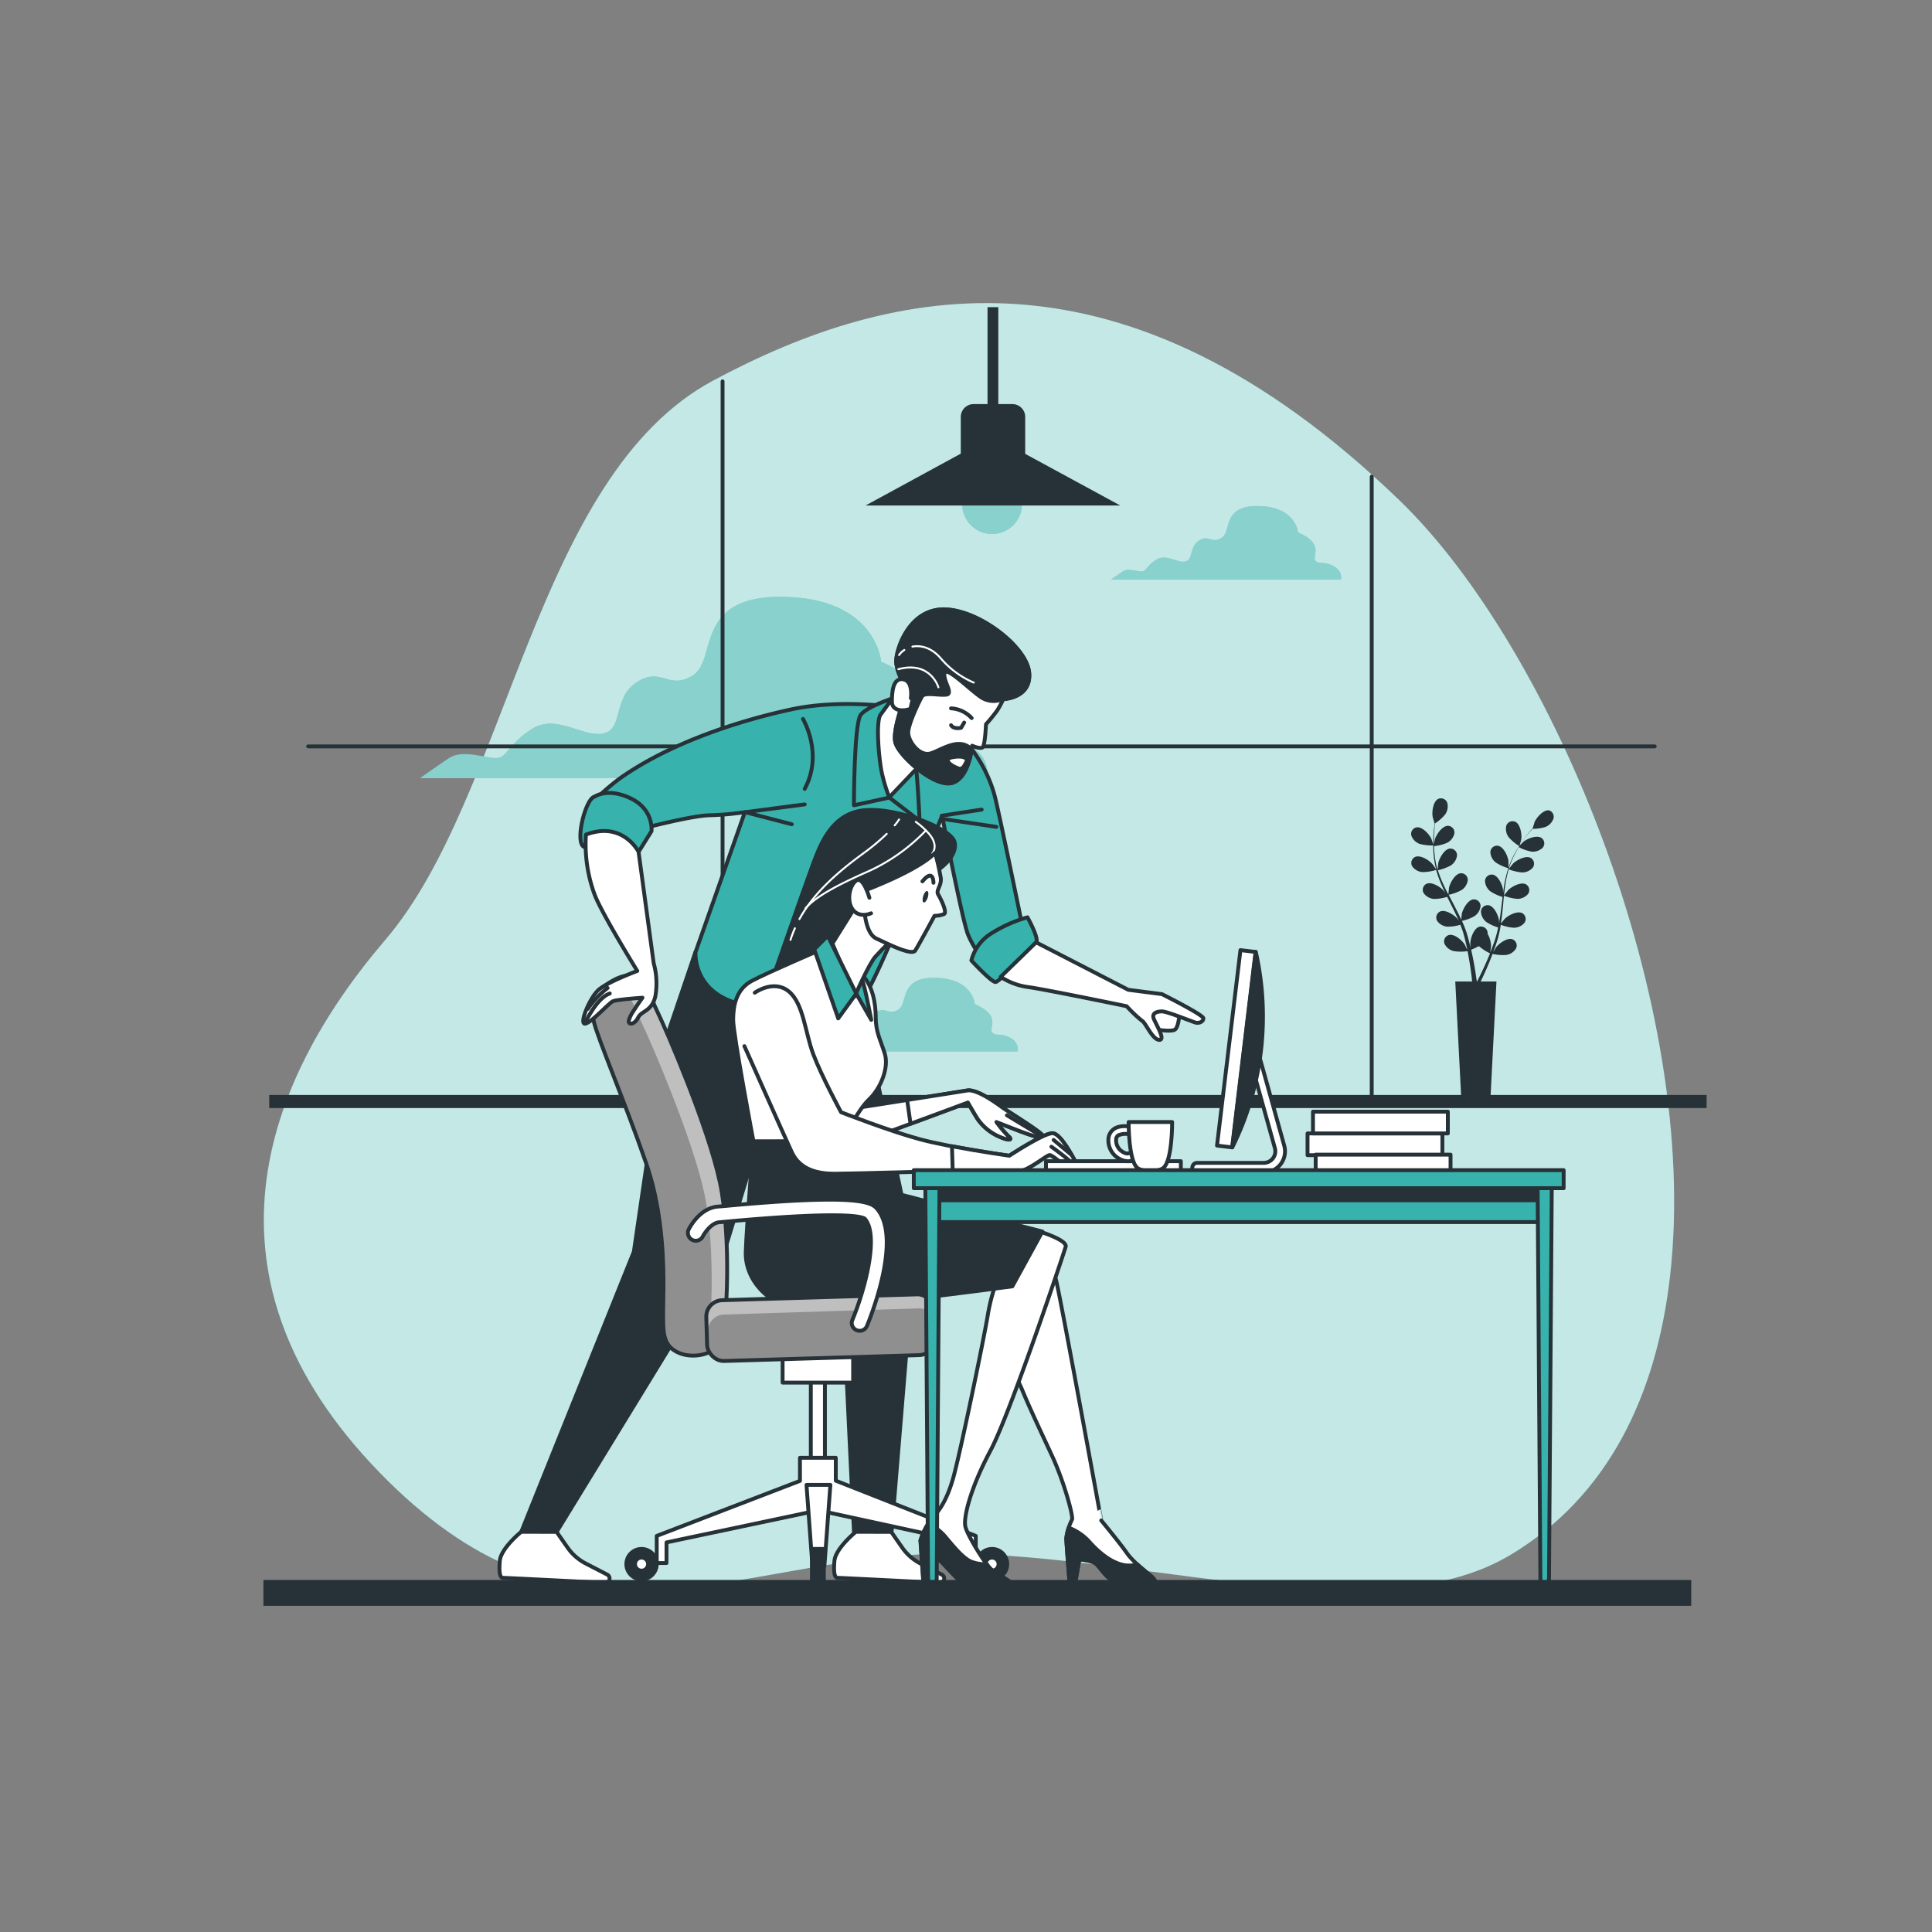 <svg xmlns="http://www.w3.org/2000/svg" xmlns:xlink="http://www.w3.org/1999/xlink" viewBox="0 0 500 500"><rect x="0" y="0" width="500" height="500" fill="#808080" stroke="none"/><defs><clipPath id="freepik--clip-path--inject-30"><path d="M155.84,255.6s-3,4.79-2.17,8.73,8.16,21.1,13.6,36.86,4.35,32.92,4.35,38-.27,8.72,3.54,10.69,9.79.85,11.42-2.81,2.72-27-.27-41.09-13.6-38.83-16.32-44.46S165.91,248,155.84,255.6Z" style="fill:#fff;stroke:#263238;stroke-linecap:round;stroke-linejoin:round"></path></clipPath><clipPath id="freepik--clip-path-2--inject-30"><rect x="183.32" y="335.23" width="58.98" height="15.73" rx="4.24" transform="matrix(1, -0.03, 0.03, 1, -10.72, 6.89)" style="fill:#fff;stroke:#263238;stroke-linecap:round;stroke-linejoin:round"></rect></clipPath></defs><g id="freepik--background-simple--inject-30"><path d="M432.22,330.14c7.91-69.74-30.38-162.42-70.08-200.69-71.66-69.1-131.2-55.74-177.5-31s-52.92,107.38-84.9,144.76-50.16,87.66-1.65,137.72,87.65,24.62,138.37,21.44,118,21.82,154.35.09C416.22,387.3,428.73,361,432.22,330.14Z" style="fill:#38B2AC"></path><path d="M432.22,330.14c7.91-69.74-30.38-162.42-70.08-200.69-71.66-69.1-131.2-55.74-177.5-31s-52.92,107.38-84.9,144.76-50.16,87.66-1.65,137.72,87.65,24.62,138.37,21.44,118,21.82,154.35.09C416.22,387.3,428.73,361,432.22,330.14Z" style="fill:#fff;opacity:0.7"></path></g><g id="freepik--Clouds--inject-30"><path d="M250.64,192.75c-6.37-3.48-9.27-.58-11.59-3.48s6.38-10.43-11-18c0,0-1.16-16.23-24.92-16.81s-17.38,16.23-23.76,20.28-8.11-2.31-14.49,1.74-3.47,12.17-8.69,13.33-12.17-5.21-18.54-1.16-6.38,7.54-9.27,7.54-8.7-2.32-12.17,0-7.54,5.21-7.54,5.21H255.28S257,196.23,250.64,192.75Z" style="fill:#38B2AC"></path><path d="M345.1,146.49c-2.58-1.42-3.76-.24-4.7-1.42s2.59-4.23-4.47-7.29c0,0-.47-6.58-10.11-6.82s-7.06,6.59-9.64,8.23-3.3-.94-5.88.71-1.41,4.94-3.53,5.41-4.94-2.12-7.53-.47-2.58,3.06-3.76,3.06-3.53-.94-4.94,0-3.05,2.11-3.05,2.11H347S347.69,147.9,345.1,146.49Z" style="fill:#38B2AC"></path><path d="M261.45,268.57c-2.59-1.41-3.76-.23-4.7-1.41s2.58-4.23-4.47-7.29c0,0-.47-6.59-10.11-6.82s-7.06,6.59-9.65,8.23-3.29-.94-5.88.71-1.41,4.94-3.52,5.41-4.94-2.12-7.53-.47S213,270,211.83,270s-3.53-.94-4.94,0-3.06,2.12-3.06,2.12h59.5S264,270,261.45,268.57Z" style="fill:#38B2AC"></path><g style="opacity:0.4"><path d="M250.64,192.75c-6.37-3.48-9.27-.58-11.59-3.48s6.38-10.43-11-18c0,0-1.16-16.23-24.92-16.81s-17.38,16.23-23.76,20.28-8.11-2.31-14.49,1.74-3.47,12.17-8.69,13.33-12.17-5.21-18.54-1.16-6.38,7.54-9.27,7.54-8.7-2.32-12.17,0-7.54,5.21-7.54,5.21H255.28S257,196.23,250.64,192.75Z" style="fill:#fff"></path></g><g style="opacity:0.4"><path d="M345.1,146.49c-2.58-1.42-3.76-.24-4.7-1.42s2.59-4.23-4.47-7.29c0,0-.47-6.58-10.11-6.82s-7.06,6.59-9.64,8.23-3.3-.94-5.88.71-1.41,4.94-3.53,5.41-4.94-2.12-7.53-.47-2.58,3.06-3.76,3.06-3.53-.94-4.94,0-3.05,2.11-3.05,2.11H347S347.69,147.9,345.1,146.49Z" style="fill:#fff"></path></g><g style="opacity:0.4"><path d="M261.45,268.57c-2.59-1.41-3.76-.23-4.7-1.41s2.58-4.23-4.47-7.29c0,0-.47-6.59-10.11-6.82s-7.06,6.59-9.65,8.23-3.29-.94-5.88.71-1.41,4.94-3.52,5.41-4.94-2.12-7.53-.47S213,270,211.83,270s-3.53-.94-4.94,0-3.06,2.12-3.06,2.12h59.5S264,270,261.45,268.57Z" style="fill:#fff"></path></g></g><g id="freepik--Window--inject-30"><rect x="69.67" y="283.37" width="372" height="3.39" style="fill:#263238"></rect><line x1="355" y1="285.37" x2="355" y2="123.37" style="fill:#fff;stroke:#263238;stroke-linecap:round;stroke-linejoin:round"></line><line x1="187" y1="285.37" x2="187" y2="98.7" style="fill:#fff;stroke:#263238;stroke-linecap:round;stroke-linejoin:round"></line><line x1="79.75" y1="193.16" x2="428.24" y2="193.16" style="fill:#fff;stroke:#263238;stroke-linecap:round;stroke-linejoin:round"></line></g><g id="freepik--Lamp--inject-30"><path d="M252,104.58h10a3.32,3.32,0,0,1,3.32,3.32V118a0,0,0,0,1,0,0H248.65a0,0,0,0,1,0,0V107.9A3.32,3.32,0,0,1,252,104.58Z" style="fill:#263238"></path><circle cx="256.75" cy="130.45" r="7.75" style="fill:#38B2AC"></circle><circle cx="256.75" cy="130.45" r="7.75" style="fill:#fff;opacity:0.4"></circle><polygon points="289.92 130.82 224.01 130.82 248.73 117.36 265.14 117.36 289.92 130.82" style="fill:#263238"></polygon><rect x="255.57" y="79.49" width="2.79" height="26.94" style="fill:#263238"></rect></g><g id="freepik--Plant--inject-30"><path d="M367.41,218.4a12.23,12.23,0,0,0,3.6.4s-.55-1.67-.6-1.77c-.56-1.18-2.33-3.11-3.77-2.92a1.72,1.72,0,0,0-1.38,2.16A3.59,3.59,0,0,0,367.41,218.4Z" style="fill:#263238"></path><path d="M400.85,209.71c-1.44-.16-3.16,1.83-3.69,3,0,.11-.57,1.79-.55,1.79h0l-.87,1c-.57.7-1.2,1.49-1.83,2.39a34.36,34.36,0,0,0-1.9,3,23.41,23.41,0,0,0-1.62,3.65.09.09,0,0,1,0,0c0-.43,0-1.62,0-1.71-.17-1.29-1.25-3.68-2.68-3.94a1.71,1.71,0,0,0-2,1.61,3.56,3.56,0,0,0,1.38,2.7,12,12,0,0,0,3.26,1.49,30.79,30.79,0,0,0-1,4c-.14.78-.25,1.57-.36,2.36,0-.37,0-.7,0-.75-.16-1.28-1.24-3.68-2.67-3.94a1.73,1.73,0,0,0-2,1.62,3.61,3.61,0,0,0,1.38,2.69,11.32,11.32,0,0,0,3.17,1.46l-.12.91c-.17,1.46-.34,2.92-.55,4.34-.07.51-.16,1-.25,1.49,0-.33,0-.6,0-.64-.17-1.29-1.25-3.68-2.68-3.95a1.72,1.72,0,0,0-2,1.62,3.61,3.61,0,0,0,1.38,2.7,11,11,0,0,0,3.07,1.42c-.1.51-.21,1-.34,1.49-.09.33-.16.65-.27,1s-.2.64-.31,1c-.21.6-.44,1.22-.66,1.8-.16.4-.31.79-.47,1.17.08-.5.21-1.48.21-1.56a6.65,6.65,0,0,0-.89-3.25,2.34,2.34,0,0,0,0-.38,1.72,1.72,0,0,0-2.1-1.46c-1.41.37-2.3,2.84-2.36,4.14,0,.07,0,.91.08,1.43-.07-.3-.13-.6-.21-.91-.15-.62-.31-1.24-.49-1.9-.09-.32-.19-.64-.29-1s-.23-.65-.34-1c-.28-.76-.6-1.52-.93-2.27a11.13,11.13,0,0,0,3.24-1.22,3.61,3.61,0,0,0,1.58-2.58,1.73,1.73,0,0,0-1.86-1.76c-1.45.16-2.7,2.46-3,3.73,0,.08-.1,1-.13,1.53-.21-.45-.42-.91-.64-1.36-.65-1.3-1.34-2.6-2-3.89l-.62-1.2a12,12,0,0,0,3.36-1.24,3.6,3.6,0,0,0,1.58-2.58A1.72,1.72,0,0,0,378,226c-1.45.15-2.7,2.46-3,3.73,0,.09-.14,1.44-.16,1.78-.45-.88-.9-1.75-1.3-2.64a30.64,30.64,0,0,1-1.42-3.66,12.22,12.22,0,0,0,3.38-1.25,3.63,3.63,0,0,0,1.58-2.58,1.73,1.73,0,0,0-1.86-1.77c-1.45.16-2.7,2.46-3,3.74,0,.1-.15,1.54-.15,1.81a1.43,1.43,0,0,0-.08-.22,23.23,23.23,0,0,1-.73-3.87c-.08-.73-.12-1.42-.14-2.1a11.15,11.15,0,0,0,3.41-.86,3.61,3.61,0,0,0,1.86-2.39,1.73,1.73,0,0,0-1.66-2c-1.45,0-2.95,2.15-3.35,3.39,0,.07-.17.77-.27,1.29,0-.31,0-.62,0-.91,0-1.1.07-2.11.14-3,0-.51.09-1,.14-1.39a11.6,11.6,0,0,0,2.62-2.33,3.57,3.57,0,0,0,.54-3,1.73,1.73,0,0,0-2.37-1c-1.29.67-1.63,3.27-1.42,4.55,0,.11.51,1.81.53,1.79h0c-.06.41-.11.85-.17,1.33-.08.89-.18,1.9-.2,3a31.11,31.11,0,0,0,.08,3.57,23.55,23.55,0,0,0,.66,3.93l0,.05c-.23-.36-.9-1.34-1-1.41-.85-1-3.07-2.38-4.41-1.81a1.72,1.72,0,0,0-.77,2.44,3.62,3.62,0,0,0,2.64,1.49,12.4,12.4,0,0,0,3.55-.56,29.26,29.26,0,0,0,1.38,3.82c.31.73.65,1.45,1,2.17-.21-.31-.4-.58-.43-.61-.85-1-3.07-2.38-4.41-1.81a1.72,1.72,0,0,0-.76,2.44,3.6,3.6,0,0,0,2.64,1.49,11.62,11.62,0,0,0,3.44-.53l.41.82c.66,1.31,1.32,2.62,1.93,3.93.22.45.42.91.61,1.37-.18-.27-.34-.49-.37-.52-.85-1-3.07-2.38-4.4-1.82a1.73,1.73,0,0,0-.77,2.45,3.61,3.61,0,0,0,2.64,1.48,10.84,10.84,0,0,0,3.35-.5c.19.48.38,1,.54,1.43.1.32.22.62.31,1l.27,1c.15.62.3,1.26.44,1.87.09.43.17.83.25,1.24-.21-.46-.64-1.35-.68-1.42-.69-1.1-2.67-2.82-4.08-2.46a1.72,1.72,0,0,0-1.13,2.3,3.6,3.6,0,0,0,2.39,1.87,11.78,11.78,0,0,0,3.56,0c.14.68.26,1.33.37,2,.38,2.16.62,4,.76,5.24,0,.22,0,.43.07.62h-4.38l1.6,31.18h7.46l1.6-31.18h-4.08l.09-.19c.56-1.17,1.34-2.84,2.18-4.89.26-.65.53-1.35.81-2.06a11.92,11.92,0,0,0,3.55.27,3.61,3.61,0,0,0,2.52-1.68,1.73,1.73,0,0,0-.95-2.38c-1.38-.46-3.49,1.1-4.26,2.15,0,.06-.46.78-.72,1.24.11-.29.22-.57.33-.88.22-.6.42-1.2.64-1.85.1-.32.19-.64.29-1s.17-.67.26-1c.19-.79.34-1.6.47-2.41a11.4,11.4,0,0,0,3.38.77,3.59,3.59,0,0,0,2.74-1.28,1.73,1.73,0,0,0-.58-2.5c-1.29-.66-3.61.56-4.53,1.48-.06.06-.64.79-1,1.2.08-.49.16-1,.22-1.48.18-1.45.32-2.91.46-4.37,0-.45.09-.89.14-1.34a12.11,12.11,0,0,0,3.49.82,3.62,3.62,0,0,0,2.74-1.29,1.72,1.72,0,0,0-.58-2.49c-1.29-.67-3.61.56-4.53,1.48-.07.07-.91,1.12-1.11,1.4.1-1,.21-2,.36-2.92a30.31,30.31,0,0,1,.84-3.84,12.23,12.23,0,0,0,3.51.82,3.59,3.59,0,0,0,2.74-1.28,1.73,1.73,0,0,0-.58-2.5c-1.29-.66-3.61.56-4.53,1.48-.07.07-1,1.21-1.13,1.42a1.8,1.8,0,0,0,.06-.22,22.09,22.09,0,0,1,1.52-3.63c.33-.65.69-1.25,1-1.83a11.53,11.53,0,0,0,3.32,1.17,3.61,3.61,0,0,0,2.87-1,1.73,1.73,0,0,0-.3-2.55c-1.21-.8-3.65.16-4.67,1l-.93.93.49-.77c.61-.91,1.22-1.71,1.77-2.42.32-.4.61-.75.89-1.08a11.61,11.61,0,0,0,3.47-.49,3.62,3.62,0,0,0,2.09-2.19A1.72,1.72,0,0,0,400.85,209.71Zm-16,38.85c-.87,2-1.68,3.66-2.25,4.8l-.32.62h-.1c0-.23-.06-.47-.1-.74-.17-1.28-.45-3.11-.88-5.28-.14-.69-.29-1.42-.46-2.17a21.23,21.23,0,0,0,2-.93,12.87,12.87,0,0,0,2.89,1.87C385.35,247.36,385.1,248,384.84,248.56Z" style="fill:#263238"></path><path d="M393.23,219s.47-1.69.48-1.81c.18-1.28-.23-3.87-1.54-4.51a1.73,1.73,0,0,0-2.34,1,3.61,3.61,0,0,0,.62,3A12.27,12.27,0,0,0,393.23,219Z" style="fill:#263238"></path></g><g id="freepik--Characters--inject-30"><polygon points="179.97 246.42 171.9 270.21 164.04 323.95 134.9 396.45 144.06 396.45 186.44 327.23 199.5 284.48 217.8 329.16 221.03 396.99 230.7 396.99 236.64 324.86 224.79 269.05 222.27 257.2 179.97 246.42" style="fill:#263238;stroke:#263238;stroke-linecap:round;stroke-linejoin:round"></polygon><path d="M232.83,183.17s-14.74-2.46-28.14.44-31.23,8.6-44.3,17.86A58.53,58.53,0,0,0,153,208l9.77,7.33s15.81-4.3,21-4.34a74.88,74.88,0,0,0,9-.81L180,246.42s-.68,8.71,8.71,12.51,26.82,5.9,33.82.51c3.69-2.83,21.28-48.35,21.28-48.35s5.15,26.76,6.71,30.78a26.59,26.59,0,0,0,4.7,7.37l9.82-7.37s-5.38-26.32-7.39-35S248,184.51,232.83,183.17Z" style="fill:#38B2AC;stroke:#263238;stroke-linecap:round;stroke-linejoin:round"></path><polyline points="208.26 208.18 192.85 210.19 204.91 213.32" style="fill:none;stroke:#263238;stroke-linecap:round;stroke-linejoin:round"></polyline><path d="M207.81,186.07s5.37,8.94.45,18.09" style="fill:none;stroke:#263238;stroke-linecap:round;stroke-linejoin:round"></path><line x1="243.78" y1="211.09" x2="254.05" y2="209.52" style="fill:#fff;stroke:#263238;stroke-linecap:round;stroke-linejoin:round"></line><line x1="244.22" y1="211.98" x2="257.85" y2="213.99" style="fill:#fff;stroke:#263238;stroke-linecap:round;stroke-linejoin:round"></line><path d="M231.71,180.49s-7.14,2.23-8.93,4.46S221,208.41,221,208.41l9.16-2,7.82,6s-.45-12.73-1.79-21.45S231.71,180.49,231.71,180.49Z" style="fill:#38B2AC;stroke:#263238;stroke-linecap:round;stroke-linejoin:round"></path><path d="M235.06,174.9s-5.8,8.27-7.14,10-.45,11.4.22,14.75a44.15,44.15,0,0,0,2,6.7l9.16-9.61s-3.58-4.24-2.91-9.6S240,176,239.76,174.46,235.06,174.9,235.06,174.9Z" style="fill:#fff;stroke:#263238;stroke-linecap:round;stroke-linejoin:round"></path><path d="M234.84,178.7s-4,9.83-3.13,13.4,10.28,11.84,14.75,10.5,5.13-9.61,5.13-9.61,2,.9,2.68.45.9-6,.9-6a42.68,42.68,0,0,0,2.9-3.57,20.88,20.88,0,0,0,1.56-2.91s7.38-.22,6.71-6.92-13.18-16.31-22.12-16.31S231.94,168,231.94,171.11,234.84,178.7,234.84,178.7Z" style="fill:#fff;stroke:#263238;stroke-linecap:round;stroke-linejoin:round"></path><path d="M251.46,185.83a7.84,7.84,0,0,0-5.33-2.51" style="fill:#fff;stroke:#263238;stroke-linecap:round;stroke-linejoin:round"></path><path d="M249.53,187l-.8,1.35s-1.88.49-2.59-.66" style="fill:#fff;stroke:#263238;stroke-linecap:round;stroke-linejoin:round"></path><path d="M266.34,174c-.67-6.7-13.18-16.31-22.12-16.31S231.94,168,231.94,171.11s2.9,7.59,2.9,7.59-4,9.83-3.13,13.4,10.28,11.84,14.75,10.5c3.52-1.06,4.68-6.41,5-8.63-3.18-3.43-7.93.21-10.6,1-2.9.89-5.81-3.13-5.81-5.37s2.91-8.26,3.58-9.38,4.24-.22,6.25-.44-.89-3.58-.44-5.59,7.14,4.92,9.82,6.48a6,6,0,0,0,5.36.22S267,180.71,266.34,174ZM246.9,195.9c3.35-.45,3.35.89,3.35.89-1.21,2.83-1.78,2.24-2.9,1.79S243.55,196.35,246.9,195.9Z" style="fill:#263238;stroke:#263238;stroke-linecap:round;stroke-linejoin:round"></path><path d="M235.73,180.71s.67-4.47-2-4.91-2.9,3.35-2.9,5.8,2.9,2.46,4.24,2" style="fill:#fff;stroke:#263238;stroke-linecap:round;stroke-linejoin:round"></path><path d="M234.05,168.21a4.78,4.78,0,0,0-1.37,1.31" style="fill:none;stroke:#fff;stroke-linecap:round;stroke-linejoin:round;stroke-width:0.5px"></path><path d="M252,176.65a23.25,23.25,0,0,1-8.56-6.31c-2.38-2.75-5.12-3.4-7.31-3" style="fill:none;stroke:#fff;stroke-linecap:round;stroke-linejoin:round;stroke-width:0.5px"></path><path d="M242.86,177.87s-2-6.92-10.38-4.68" style="fill:none;stroke:#fff;stroke-linecap:round;stroke-linejoin:round;stroke-width:0.5px"></path><path d="M151.13,219.18s3-4.74,6.76-3.4a25,25,0,0,1,7.37,4.69l3.35-5.36s.67-5.58-5.36-8.48-9.38-.45-9.38-.45C151.57,206.61,148.68,217.89,151.13,219.18Z" style="fill:#38B2AC;stroke:#263238;stroke-linecap:round;stroke-linejoin:round"></path><path d="M265.91,237.4a35.52,35.52,0,0,0-9.83,4.47,11.59,11.59,0,0,0-4.69,6.7s5.14,5.58,6.25,5.58,9.61-9.38,10.5-10.27S265.91,237.4,265.91,237.4Z" style="fill:#38B2AC;stroke:#263238;stroke-linecap:round;stroke-linejoin:round"></path><path d="M305.22,262.64s-.22,3.13-1.12,3.8-4.91,0-4.91,0-2.68-3.8-1.57-5.36,3.13-1.12,4.47-.67A11,11,0,0,1,305.22,262.64Z" style="fill:#fff;stroke:#263238;stroke-linecap:round;stroke-linejoin:round"></path><path d="M268.14,243.88,292,256.16l8.71,1.12s10.72,5.36,10.72,6.25-1.11,1.35-2,1.12-7.37-2.9-8.71-2.9-2.46.44-2.23,1.56,3.35,5.81,1.56,5.81-3.57-4.47-4.47-4.92a34.51,34.51,0,0,1-4-3.79s-20.55-4.25-25.24-4.92a17.19,17.19,0,0,1-7.37-2.68Z" style="fill:#fff;stroke:#263238;stroke-linecap:round;stroke-linejoin:round"></path><path d="M144.05,396.45l2.87,4.11a13,13,0,0,0,4.66,4.07l5.56,2.87a1.14,1.14,0,0,1,.62,1h0a1.15,1.15,0,0,1-1.21,1.15c-5.22-.27-25.67-1.31-26.38-1.31s-1.09-1.09-.82-4.37,5.55-7.54,5.55-7.54Z" style="fill:#fff;stroke:#263238;stroke-linecap:round;stroke-linejoin:round"></path><path d="M230.65,396.45l2.87,4.11a13,13,0,0,0,4.66,4.07l5.55,2.87a1.13,1.13,0,0,1,.63,1h0a1.15,1.15,0,0,1-1.21,1.15c-5.22-.27-25.67-1.31-26.38-1.31s-1.1-1.09-.82-4.37,5.55-7.54,5.55-7.54Z" style="fill:#fff;stroke:#263238;stroke-linecap:round;stroke-linejoin:round"></path><path d="M155.84,255.6s-3,4.79-2.17,8.73,8.16,21.1,13.6,36.86,4.35,32.92,4.35,38-.27,8.72,3.54,10.69,9.79.85,11.42-2.81,2.72-27-.27-41.09-13.6-38.83-16.32-44.46S165.91,248,155.84,255.6Z" style="fill:#fff"></path><g style="clip-path:url(#freepik--clip-path--inject-30)"><path d="M155.84,255.6s-3,4.79-2.17,8.73,8.16,21.1,13.6,36.86,4.35,32.92,4.35,38-.27,8.72,3.54,10.69,9.79.85,11.42-2.81,2.72-27-.27-41.09-13.6-38.83-16.32-44.46S165.91,248,155.84,255.6Z" style="opacity:0.25"></path><path d="M151.84,258.6s-3,4.79-2.17,8.73,8.16,21.1,13.6,36.86,4.35,32.92,4.35,38-.27,8.72,3.54,10.69,9.79.85,11.42-2.81,2.72-27-.27-41.09-13.6-38.83-16.32-44.46S161.91,251,151.84,258.6Z" style="opacity:0.25"></path></g><path d="M155.84,255.6s-3,4.79-2.17,8.73,8.16,21.1,13.6,36.86,4.35,32.92,4.35,38-.27,8.72,3.54,10.69,9.79.85,11.42-2.81,2.72-27-.27-41.09-13.6-38.83-16.32-44.46S165.91,248,155.84,255.6Z" style="fill:none;stroke:#263238;stroke-linecap:round;stroke-linejoin:round"></path><path d="M151.64,216a37.64,37.64,0,0,0,2.21,15.42c1.75,4.78,11.08,19.86,11.08,19.86s-7.82,2.91-10.05,4.92-4.92,8.48-3.58,8.71,6.26-5.36,7.38-5.81,7.59-.89,7.59-.89-1.34,1.83-2.38,3.52a7.74,7.74,0,0,0-1.19,2.51c0,1.11,1.56.89,2.45-.9s3.58-1.56,4.47-5.58a19.46,19.46,0,0,0-.45-8.49l-3.91-28.81S161.21,212.37,151.64,216Z" style="fill:#fff;stroke:#263238;stroke-linecap:round;stroke-linejoin:round"></path><path d="M151.3,264.92s3.1-6.67,6.51-7.81" style="fill:none;stroke:#263238;stroke-linecap:round;stroke-linejoin:round"></path><path d="M152.13,261.09a24.89,24.89,0,0,1,5.11-5.4" style="fill:none;stroke:#263238;stroke-linecap:round;stroke-linejoin:round"></path><rect x="209.84" y="346.59" width="3.65" height="35.17" style="fill:#fff;stroke:#263238;stroke-linecap:round;stroke-linejoin:round"></rect><polygon points="216.3 383.2 216.3 377.27 207.03 377.27 207.03 383.25 169.96 397.49 169.96 404.51 172.49 404.51 172.49 399.17 211.8 390.87 250.07 399.17 250.07 404.51 252.53 404.51 252.53 397.49 216.3 383.2" style="fill:#fff;stroke:#263238;stroke-linecap:round;stroke-linejoin:round"></polygon><rect x="202.54" y="346.59" width="18.25" height="11.23" style="fill:#fff;stroke:#263238;stroke-linecap:round;stroke-linejoin:round"></rect><circle cx="166.03" cy="404.79" r="3.93" style="fill:#263238;stroke:#263238;stroke-linecap:round;stroke-linejoin:round"></circle><path d="M167.72,404.79a1.69,1.69,0,1,0-1.69,1.69A1.69,1.69,0,0,0,167.72,404.79Z" style="fill:#fff;stroke:#263238;stroke-linecap:round;stroke-linejoin:round"></path><circle cx="256.74" cy="404.79" r="3.93" style="fill:#263238;stroke:#263238;stroke-linecap:round;stroke-linejoin:round"></circle><circle cx="256.74" cy="404.79" r="1.69" style="fill:#fff;stroke:#263238;stroke-linecap:round;stroke-linejoin:round"></circle><polygon points="213.35 405.35 210.26 405.35 208.72 384.29 214.9 384.29 213.35 405.35" style="fill:#fff;stroke:#263238;stroke-linecap:round;stroke-linejoin:round"></polygon><rect x="210.12" y="400.86" width="3.09" height="8.71" style="fill:#263238;stroke:#263238;stroke-linecap:round;stroke-linejoin:round"></rect><path d="M223.3,286.49s24.67-3.88,27-4.27,6.8,2.72,8.93,4.27,11.85,7.38,10.69,7.77-5.05-1.16-7.58-2.13-4.47-1.75-4.47-1.75a31.35,31.35,0,0,0,3.11,3.69c1,.78.59,1.36-2.13.19A13.32,13.32,0,0,1,253,289.6c-1-1.55-2.53-4.27-2.53-4.27s-21.36,8-24.86,9.13-8.94,1.16-8.74-2.53S223.3,286.49,223.3,286.49Z" style="fill:#fff;stroke:#263238;stroke-linecap:round;stroke-linejoin:round"></path><path d="M259.23,286.49c-2.13-1.55-6.6-4.66-8.93-4.27-1.24.21-8.74,1.39-15.53,2.46l.87,6.15c7-2.56,14.85-5.5,14.85-5.5s1.56,2.72,2.53,4.27a13.32,13.32,0,0,0,5.83,4.66c2.72,1.17,3.1.59,2.13-.19a31.35,31.35,0,0,1-3.11-3.69s1.95.78,4.47,1.75,6.41,2.52,7.58,2.13S261.37,288.05,259.23,286.49Z" style="fill:#fff;stroke:#263238;stroke-linecap:round;stroke-linejoin:round"></path><line x1="260.59" y1="288.63" x2="269.92" y2="294.26" style="fill:none;stroke:#263238;stroke-linecap:round;stroke-linejoin:round"></line><path d="M242.57,225.29s5.44-3.5,4.47-7.38-17.09-9.72-24.86-8-10.3,9.71-12.44,15.54-10.87,30.89-10.87,30.89,6.41,7.18,14.57,3.49,15.54-23.69,19.23-27.77S242.57,225.29,242.57,225.29Z" style="fill:#263238;stroke:#263238;stroke-linecap:round;stroke-linejoin:round"></path><path d="M237,212.69s3.46,2.44,4.48,4.68-.21,3.46-.21,3.46" style="fill:none;stroke:#fff;stroke-linecap:round;stroke-linejoin:round;stroke-width:0.5px"></path><path d="M239.61,214.93a48.31,48.31,0,0,1-14.46,10.38c-8.35,3.67-14.05,6.72-16.7,9.78" style="fill:none;stroke:#fff;stroke-linecap:round;stroke-linejoin:round;stroke-width:0.5px"></path><path d="M205.72,240.23a29.93,29.93,0,0,0-1.14,3" style="fill:none;stroke:#fff;stroke-linecap:round;stroke-linejoin:round;stroke-width:0.5px"></path><path d="M229.48,215.8a53.73,53.73,0,0,1-5.76,4.83c-5.66,4.16-12.68,9.68-16.83,17.23" style="fill:none;stroke:#fff;stroke-linecap:round;stroke-linejoin:round;stroke-width:0.5px"></path><path d="M232.68,212.08a13.23,13.23,0,0,1-1.14,1.52" style="fill:none;stroke:#fff;stroke-linecap:round;stroke-linejoin:round;stroke-width:0.5px"></path><path d="M212.66,245.68s-14,6-18.07,8.16-4.85,6.41-4.85,10.1S195,295.41,195,295.41H217.9s4.08-8.16,7-10.88,5.24-8.15,4.08-11.85-2.34-5.63-2.34-9.32-.77-8.35-3.69-11.27S218.49,244.52,212.66,245.68Z" style="fill:#fff;stroke:#263238;stroke-linecap:round;stroke-linejoin:round"></path><path d="M260.92,351.39c.5,2.54,2.53,5.69,3.53,8.1,2,4.89,5.68,12.64,7.9,17.45,3.15,6.86,5.51,15.74,5.08,16.34a14.91,14.91,0,0,0-1.47,4.85c0,1.21.84,11.5.84,11.5h1.48l1.05-6.06s3.36.21,4.41,1.21,2.31,3.23,4.2,4.24,10.5,1.41,10.5,1.41,1.47-.8-.42-2.42-4.83-3.83-6.51-6.25-6.51-8.27-6.51-8.27S274.07,333.58,273.23,331s-3.57-8.27-6.09-8.87S256,320.66,256,320.66L255.59,331s2-.4,4.29,4.24C261.3,338,259.47,343.92,260.92,351.39Z" style="fill:#fff;stroke:#263238;stroke-linecap:round;stroke-linejoin:round"></path><path d="M294.3,404.83c-5,1.66-10.17-3.3-12.45-5.9a13.78,13.78,0,0,0-5.27-3.56,11.16,11.16,0,0,0-.62,2.76c0,1.21.84,11.5.84,11.5h1.48l1.05-6.06s3.36.21,4.41,1.21,2.31,3.23,4.2,4.24,10.5,1.41,10.5,1.41,1.47-.8-.42-2.42C297,407.12,295.6,406,294.3,404.83Z" style="fill:#263238;stroke:#263238;stroke-linecap:round;stroke-linejoin:round"></path><path d="M267.21,318.14s9.15,2.56,8.58,4.53-14.31,43.1-19.46,52.75-7.06,17.33-6.49,19.69,5.35,10.05,6.87,11.23,5.34,3.15,4.77,3.35a83.13,83.13,0,0,1-12.21,0c-.94-.11-6.29-6.5-7.25-6.9l-1-.39v7.09H239l-.76-10.83a16.52,16.52,0,0,1,2.86-5.52c1.91-2.16,3.81-4.53,5.53-10.43s8-36.21,9-42.32A48,48,0,0,1,259,329Z" style="fill:#fff;stroke:#263238;stroke-linecap:round;stroke-linejoin:round"></path><path d="M256.71,406.34a9.09,9.09,0,0,1-1.36-1.55A9.39,9.39,0,0,1,251,404c-2.48-1.38-4.77-4.53-6.87-6.9a13.12,13.12,0,0,0-3.94-2.75,18.3,18.3,0,0,0-2,4.33l.76,10.83h2.1V402.4l1,.39c1,.4,6.31,6.79,7.25,6.9a83.13,83.13,0,0,0,12.21,0C262.05,409.49,258.24,407.52,256.71,406.34Z" style="fill:#263238;stroke:#263238;stroke-linecap:round;stroke-linejoin:round"></path><path d="M195,295.41S193.23,317,193,324s5.63,13.79,13.6,14.57S262,332.9,262,332.9l7.77-14.18s-22.92-5.83-30.69-8-15.15-3.5-15.15-3.5l-6-11.85Z" style="fill:#263238;stroke:#263238;stroke-linecap:round;stroke-linejoin:round"></path><path d="M221.59,257.14l3.89,6.8s-1.36-7.18-2.14-9.71-2.91-1.75-2.91-.39a19,19,0,0,0,.8,4" style="fill:#38B2AC;stroke:#263238;stroke-linecap:round;stroke-linejoin:round"></path><path d="M222.12,233.46l-6.7,10.72,5.81,13.62s3.57-8.26,5.36-10.27,4.91-4.92,4.91-4.92-5.58-6.7-6-8.48S222.57,231.67,222.12,233.46Z" style="fill:#fff;stroke:#263238;stroke-linecap:round;stroke-linejoin:round"></path><polygon points="214.21 242.19 210.72 245.68 216.93 263.56 221.59 257.14 214.21 242.19" style="fill:#38B2AC;stroke:#263238;stroke-linecap:round;stroke-linejoin:round"></polygon><path d="M192.65,270.74s10.1,22.73,12.24,27.39,6.8,5.63,11.07,5.63S247,303,247,303s14.76.58,17.29,0,6.6-4.08,7.38-4.08,5.05,3.88,6,3.88,1.56-.58.78-1.94-3.89-7.38-6-7.57-11.27,5.82-11.27,5.82-15.15-2.13-23.11-4.27-20.4-7-20.4-7-5.05-9.33-7.19-15-2.52-13.21-6.41-16.32-8.74.39-8.74.39" style="fill:#fff;stroke:#263238;stroke-linecap:round;stroke-linejoin:round"></path><path d="M272.49,293.28c-2.14-.2-11.27,5.82-11.27,5.82s-7.59-1.07-14.85-2.45l.19,6.35H247s14.76.58,17.29,0,6.6-4.08,7.38-4.08,5.05,3.88,6,3.88,1.56-.58.78-1.94S274.62,293.47,272.49,293.28Z" style="fill:#fff;stroke:#263238;stroke-linecap:round;stroke-linejoin:round"></path><path d="M272.1,296.77s5.24,3.69,6.41,5.44" style="fill:none;stroke:#263238;stroke-linecap:round;stroke-linejoin:round"></path><line x1="272.68" y1="295.02" x2="277.34" y2="298.91" style="fill:none;stroke:#263238;stroke-linecap:round;stroke-linejoin:round"></line><path d="M242,220.72a62.17,62.17,0,0,1,1.48,6.54c.22,2-1.34,3.13-.67,4.24s2.39,4.62,1.5,5.06a6.87,6.87,0,0,1-2.46.45s-4.09,7.61-5,9-7.15-1.78-10.06-3.12-3.12-7.82-3.12-7.82l-.23-4.47S237.54,225.41,242,220.72Z" style="fill:#fff;stroke:#263238;stroke-linecap:round;stroke-linejoin:round"></path><path d="M238.72,228.09c2.9-3.52,2.86.37,2.86.37" style="fill:#fff;stroke:#263238;stroke-linecap:round;stroke-linejoin:round"></path><path d="M240.11,232.26c-.26.82-.73,1.4-1.06,1.3s-.38-.85-.13-1.67.73-1.4,1.06-1.29S240.36,231.45,240.11,232.26Z" style="fill:#263238"></path><path d="M225,232.34s-1.57-5.59-3.35-4.47-2.68,5.36-.9,7.6,4.69.89,4.69.89" style="fill:#fff;stroke:#263238;stroke-linecap:round;stroke-linejoin:round"></path><rect x="183.32" y="335.23" width="58.98" height="15.73" rx="4.24" transform="matrix(1, -0.03, 0.03, 1, -10.72, 6.89)" style="fill:#fff"></rect><g style="clip-path:url(#freepik--clip-path-2--inject-30)"><rect x="183.32" y="335.23" width="58.98" height="15.73" rx="4.24" transform="matrix(1, -0.03, 0.03, 1, -10.72, 6.89)" style="opacity:0.25"></rect><rect x="183.32" y="339.41" width="58.98" height="15.73" rx="4.24" transform="translate(-10.85 6.89) rotate(-1.81)" style="opacity:0.25"></rect></g><rect x="183.32" y="335.23" width="58.98" height="15.73" rx="4.24" transform="matrix(1, -0.03, 0.03, 1, -10.72, 6.89)" style="fill:none;stroke:#263238;stroke-linecap:round;stroke-linejoin:round"></rect><path d="M222.48,344.41a2,2,0,0,1-.78-.16,2,2,0,0,1-1.1-2.66c3.28-7.9,7-22,3.19-26.2-.9-.62-6.32-1.94-35.54.74l-2.12.19c-2,.16-3.79,2.76-4.24,3.66a2,2,0,1,1-3.64-1.83c.28-.56,2.9-5.53,7.56-5.89l2.07-.18c31.13-2.86,37.1-1.42,38.91.55,6.86,7.49-1.46,28.19-2.43,30.53A2,2,0,0,1,222.48,344.41Z" style="fill:#fff;stroke:#263238;stroke-linecap:round;stroke-linejoin:round"></path></g><g id="freepik--Desk--inject-30"><rect x="240.43" y="305.04" width="160.3" height="11.23" style="fill:#38B2AC;stroke:#263238;stroke-linecap:round;stroke-linejoin:round"></rect><rect x="270.7" y="300.51" width="34.9" height="7.6" style="fill:#fff;stroke:#263238;stroke-linecap:round;stroke-linejoin:round"></rect><rect x="338.39" y="293.33" width="34.9" height="5.63" style="fill:#fff;stroke:#263238;stroke-linecap:round;stroke-linejoin:round"></rect><rect x="339.8" y="287.7" width="34.9" height="5.63" style="fill:#fff;stroke:#263238;stroke-linecap:round;stroke-linejoin:round"></rect><rect x="340.5" y="298.82" width="34.9" height="9.29" style="fill:#fff;stroke:#263238;stroke-linecap:round;stroke-linejoin:round"></rect><rect x="240.43" y="305.29" width="160.3" height="5.35" style="fill:#263238;stroke:#263238;stroke-linecap:round;stroke-linejoin:round"></rect><path d="M241.31,409.67h0a1.12,1.12,0,0,1-1.12-1.11l-.73-103.27h3.69l-.73,103.27A1.11,1.11,0,0,1,241.31,409.67Z" style="fill:#38B2AC;stroke:#263238;stroke-linecap:round;stroke-linejoin:round"></path><path d="M399.76,409.67h0a1.11,1.11,0,0,1-1.11-1.11l-.73-103.27h3.69l-.73,103.27A1.13,1.13,0,0,1,399.76,409.67Z" style="fill:#38B2AC;stroke:#263238;stroke-linecap:round;stroke-linejoin:round"></path><path d="M327.1,303.45H309.82a1.25,1.25,0,0,1,0-2.5H327.1a3,3,0,0,0,2.19-1,3,3,0,0,0,.66-2.78l-6.13-22a1.25,1.25,0,0,1,.87-1.54,1.26,1.26,0,0,1,1.54.87l6.13,22a5.46,5.46,0,0,1-5.26,6.92Z" style="fill:#fff;stroke:#263238;stroke-linecap:round;stroke-linejoin:round"></path><rect x="318" y="245.93" width="3.94" height="50.94" transform="translate(34.58 -36.16) rotate(6.84)" style="fill:#fff;stroke:#263238;stroke-linecap:round;stroke-linejoin:round"></rect><path d="M325,246.34a76.28,76.28,0,0,1-6.07,50.58Z" style="fill:#263238;stroke:#263238;stroke-linecap:round;stroke-linejoin:round"></path><path d="M291.93,300.53a4.62,4.62,0,0,1-2.08-.55,5.43,5.43,0,0,1-3-5.18,3.42,3.42,0,0,1,1.38-2.58c1.73-1.24,4.35-.64,4.65-.56a1,1,0,0,1-.49,1.94,4.46,4.46,0,0,0-3,.24,1.38,1.38,0,0,0-.54,1.12,3.42,3.42,0,0,0,1.91,3.25,1.76,1.76,0,0,0,1.8.12,1,1,0,0,1,1.28,1.54A3,3,0,0,1,291.93,300.53Z" style="fill:#fff;stroke:#263238;stroke-linecap:round;stroke-linejoin:round"></path><path d="M301.1,302.24c-1.3,1.08-5.46,1.08-6.76,0-2.32-1.93-2.25-11.86-2.25-11.86h11.26S303.42,300.31,301.1,302.24Z" style="fill:#fff;stroke:#263238;stroke-linecap:round;stroke-linejoin:round"></path><rect x="236.49" y="302.84" width="168.18" height="4.66" style="fill:#38B2AC;stroke:#263238;stroke-linecap:round;stroke-linejoin:round"></rect></g><g id="freepik--Floor--inject-30"><rect x="68.17" y="408.89" width="369.52" height="6.69" style="fill:#263238"></rect></g></svg>